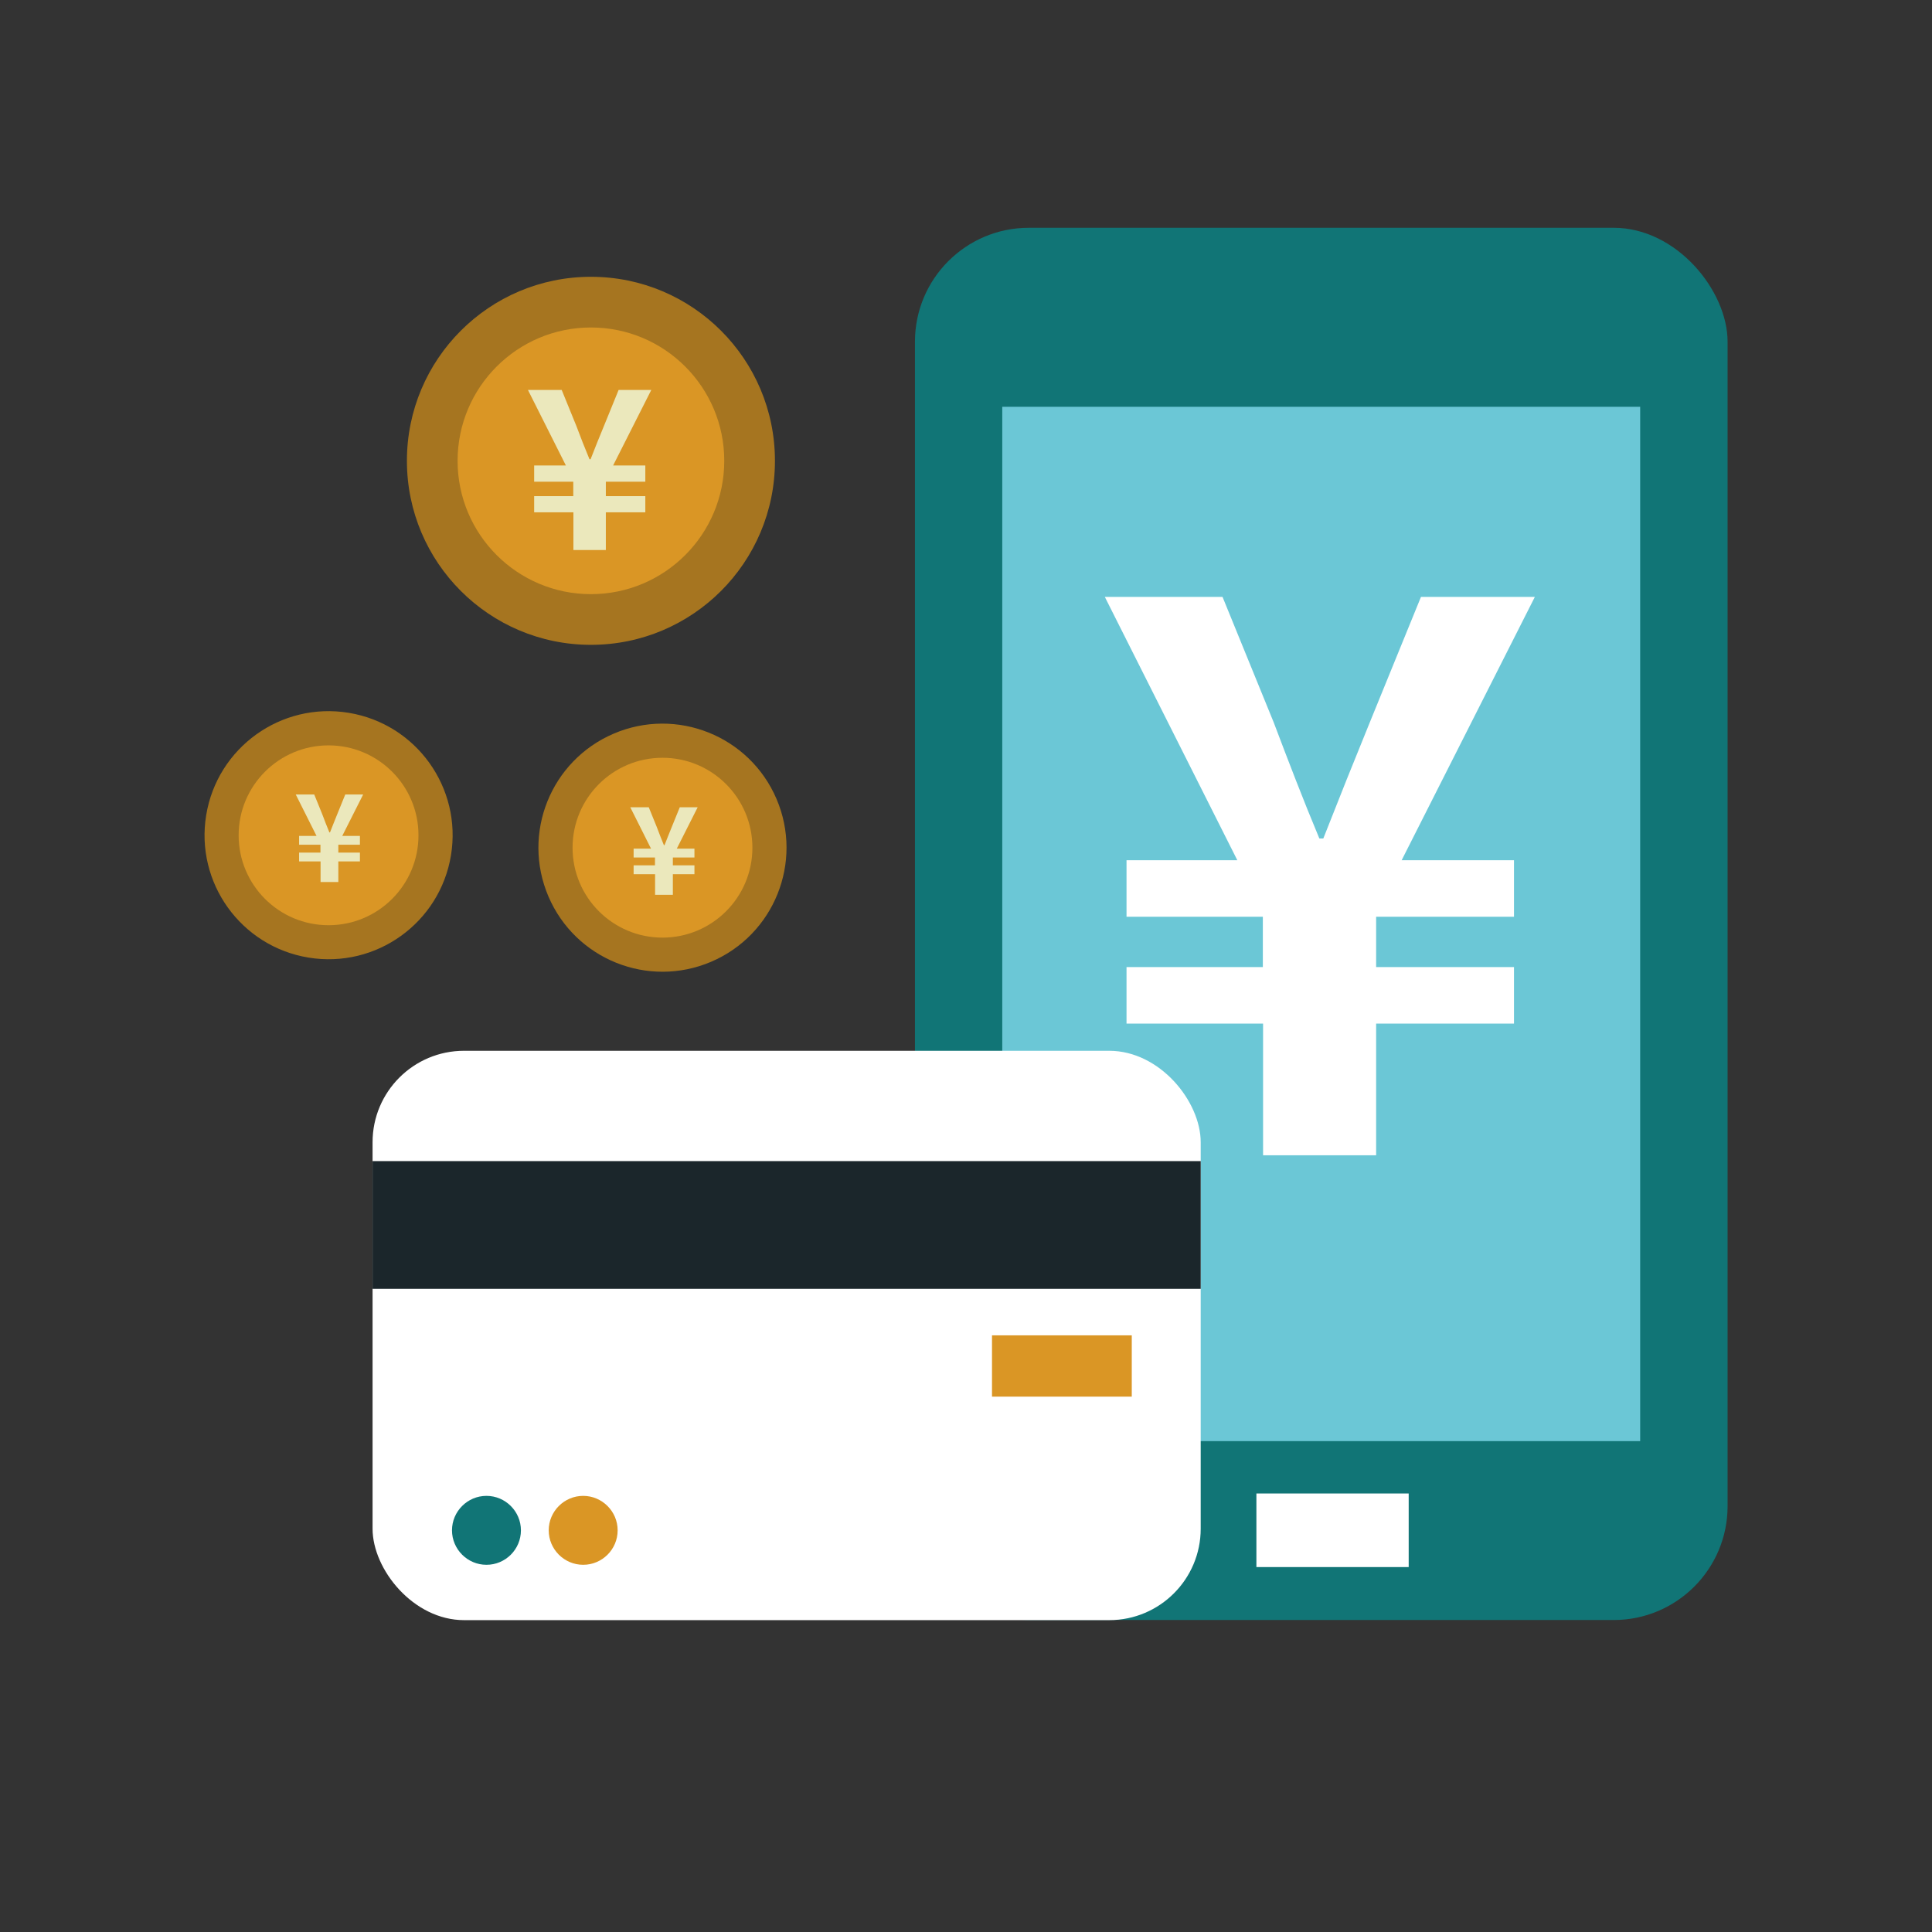 <?xml version="1.0" encoding="UTF-8"?><svg id="_レイヤー_2" xmlns="http://www.w3.org/2000/svg" xmlns:xlink="http://www.w3.org/1999/xlink" viewBox="0 0 162 162"><rect x="0" y="0" width="162" height="162" fill="#333333" stroke="none"/><defs><style>.cls-1{fill:none;}.cls-2{clip-path:url(#clippath);}.cls-3{fill:#ebe8bc;}.cls-4{fill:#fff;}.cls-5{fill:#a67520;}.cls-6{fill:#da9625;}.cls-7{fill:#117576;}.cls-8{fill:#1b262b;}.cls-9{fill:#6bc7d6;}</style><clipPath id="clippath"><rect class="cls-1" width="162" height="162"/></clipPath></defs><g id="_レイヤー_2-2"><g class="cls-2"><circle class="cls-5" cx="49.55" cy="38.64" r="15.43"/><circle class="cls-6" cx="49.55" cy="38.64" r="11.18"/><circle class="cls-5" cx="27.55" cy="70.04" r="10.4" transform="translate(-46.03 85.85) rotate(-80.66)"/><circle class="cls-6" cx="27.55" cy="70.04" r="7.54"/><circle class="cls-5" cx="55.55" cy="71.08" r="10.4" transform="translate(-23.45 27.52) rotate(-23.12)"/><circle class="cls-6" cx="55.55" cy="71.08" r="7.54"/><rect class="cls-7" x="76.72" y="19.1" width="68.14" height="116.74" rx="9.55" ry="9.55"/><rect class="cls-9" x="84.04" y="34.11" width="53.49" height="86.73"/><rect class="cls-4" x="105.35" y="125.23" width="12.77" height="6.17"/><rect class="cls-4" x="31.24" y="88.11" width="69.44" height="47.74" rx="7.67" ry="7.67"/><rect class="cls-8" x="31.24" y="97.36" width="69.44" height="10.71"/><rect class="cls-6" x="83.18" y="111.97" width="11.72" height="5.14"/><path class="cls-7" d="m43.68,128.32c0,1.6-1.3,2.89-2.89,2.89s-2.89-1.3-2.89-2.89,1.3-2.89,2.89-2.89,2.89,1.3,2.89,2.89Z"/><path class="cls-6" d="m51.79,128.32c0,1.6-1.3,2.89-2.89,2.89s-2.89-1.3-2.89-2.89,1.3-2.89,2.89-2.89,2.89,1.3,2.89,2.89Z"/><path class="cls-4" d="m105.89,85.83h-11.43v-4.74h11.43v-4.22h-11.43v-4.74h9.29l-11.11-22.08h9.87l4.29,10.52c1.23,3.25,2.47,6.49,3.83,9.74h.33c1.3-3.31,2.6-6.56,3.9-9.74l4.29-10.52h9.55l-11.17,22.08h9.42v4.74h-11.56v4.22h11.56v4.74h-11.56v11.04h-9.48v-11.04Z"/><path class="cls-3" d="m26.87,72.23h-1.79v-.74h1.79v-.66h-1.79v-.74h1.46l-1.74-3.47h1.55l.67,1.65c.19.51.39,1.02.6,1.53h.05c.2-.52.41-1.03.61-1.53l.67-1.65h1.5l-1.75,3.47h1.48v.74h-1.81v.66h1.81v.74h-1.81v1.73h-1.49v-1.73Z"/><path class="cls-3" d="m54.92,73.3h-1.79v-.74h1.79v-.66h-1.79v-.74h1.46l-1.74-3.47h1.55l.67,1.65c.19.51.39,1.02.6,1.53h.05c.2-.52.41-1.03.61-1.53l.67-1.65h1.5l-1.75,3.47h1.48v.74h-1.81v.66h1.81v.74h-1.81v1.73h-1.49v-1.73Z"/><path class="cls-3" d="m48.07,42.96h-3.28v-1.36h3.28v-1.21h-3.28v-1.36h2.66l-3.18-6.33h2.83l1.23,3.02c.35.93.71,1.86,1.1,2.79h.09c.37-.95.74-1.88,1.12-2.79l1.23-3.02h2.74l-3.2,6.33h2.7v1.36h-3.31v1.21h3.31v1.36h-3.31v3.16h-2.72v-3.16Z"/></g></g></svg>